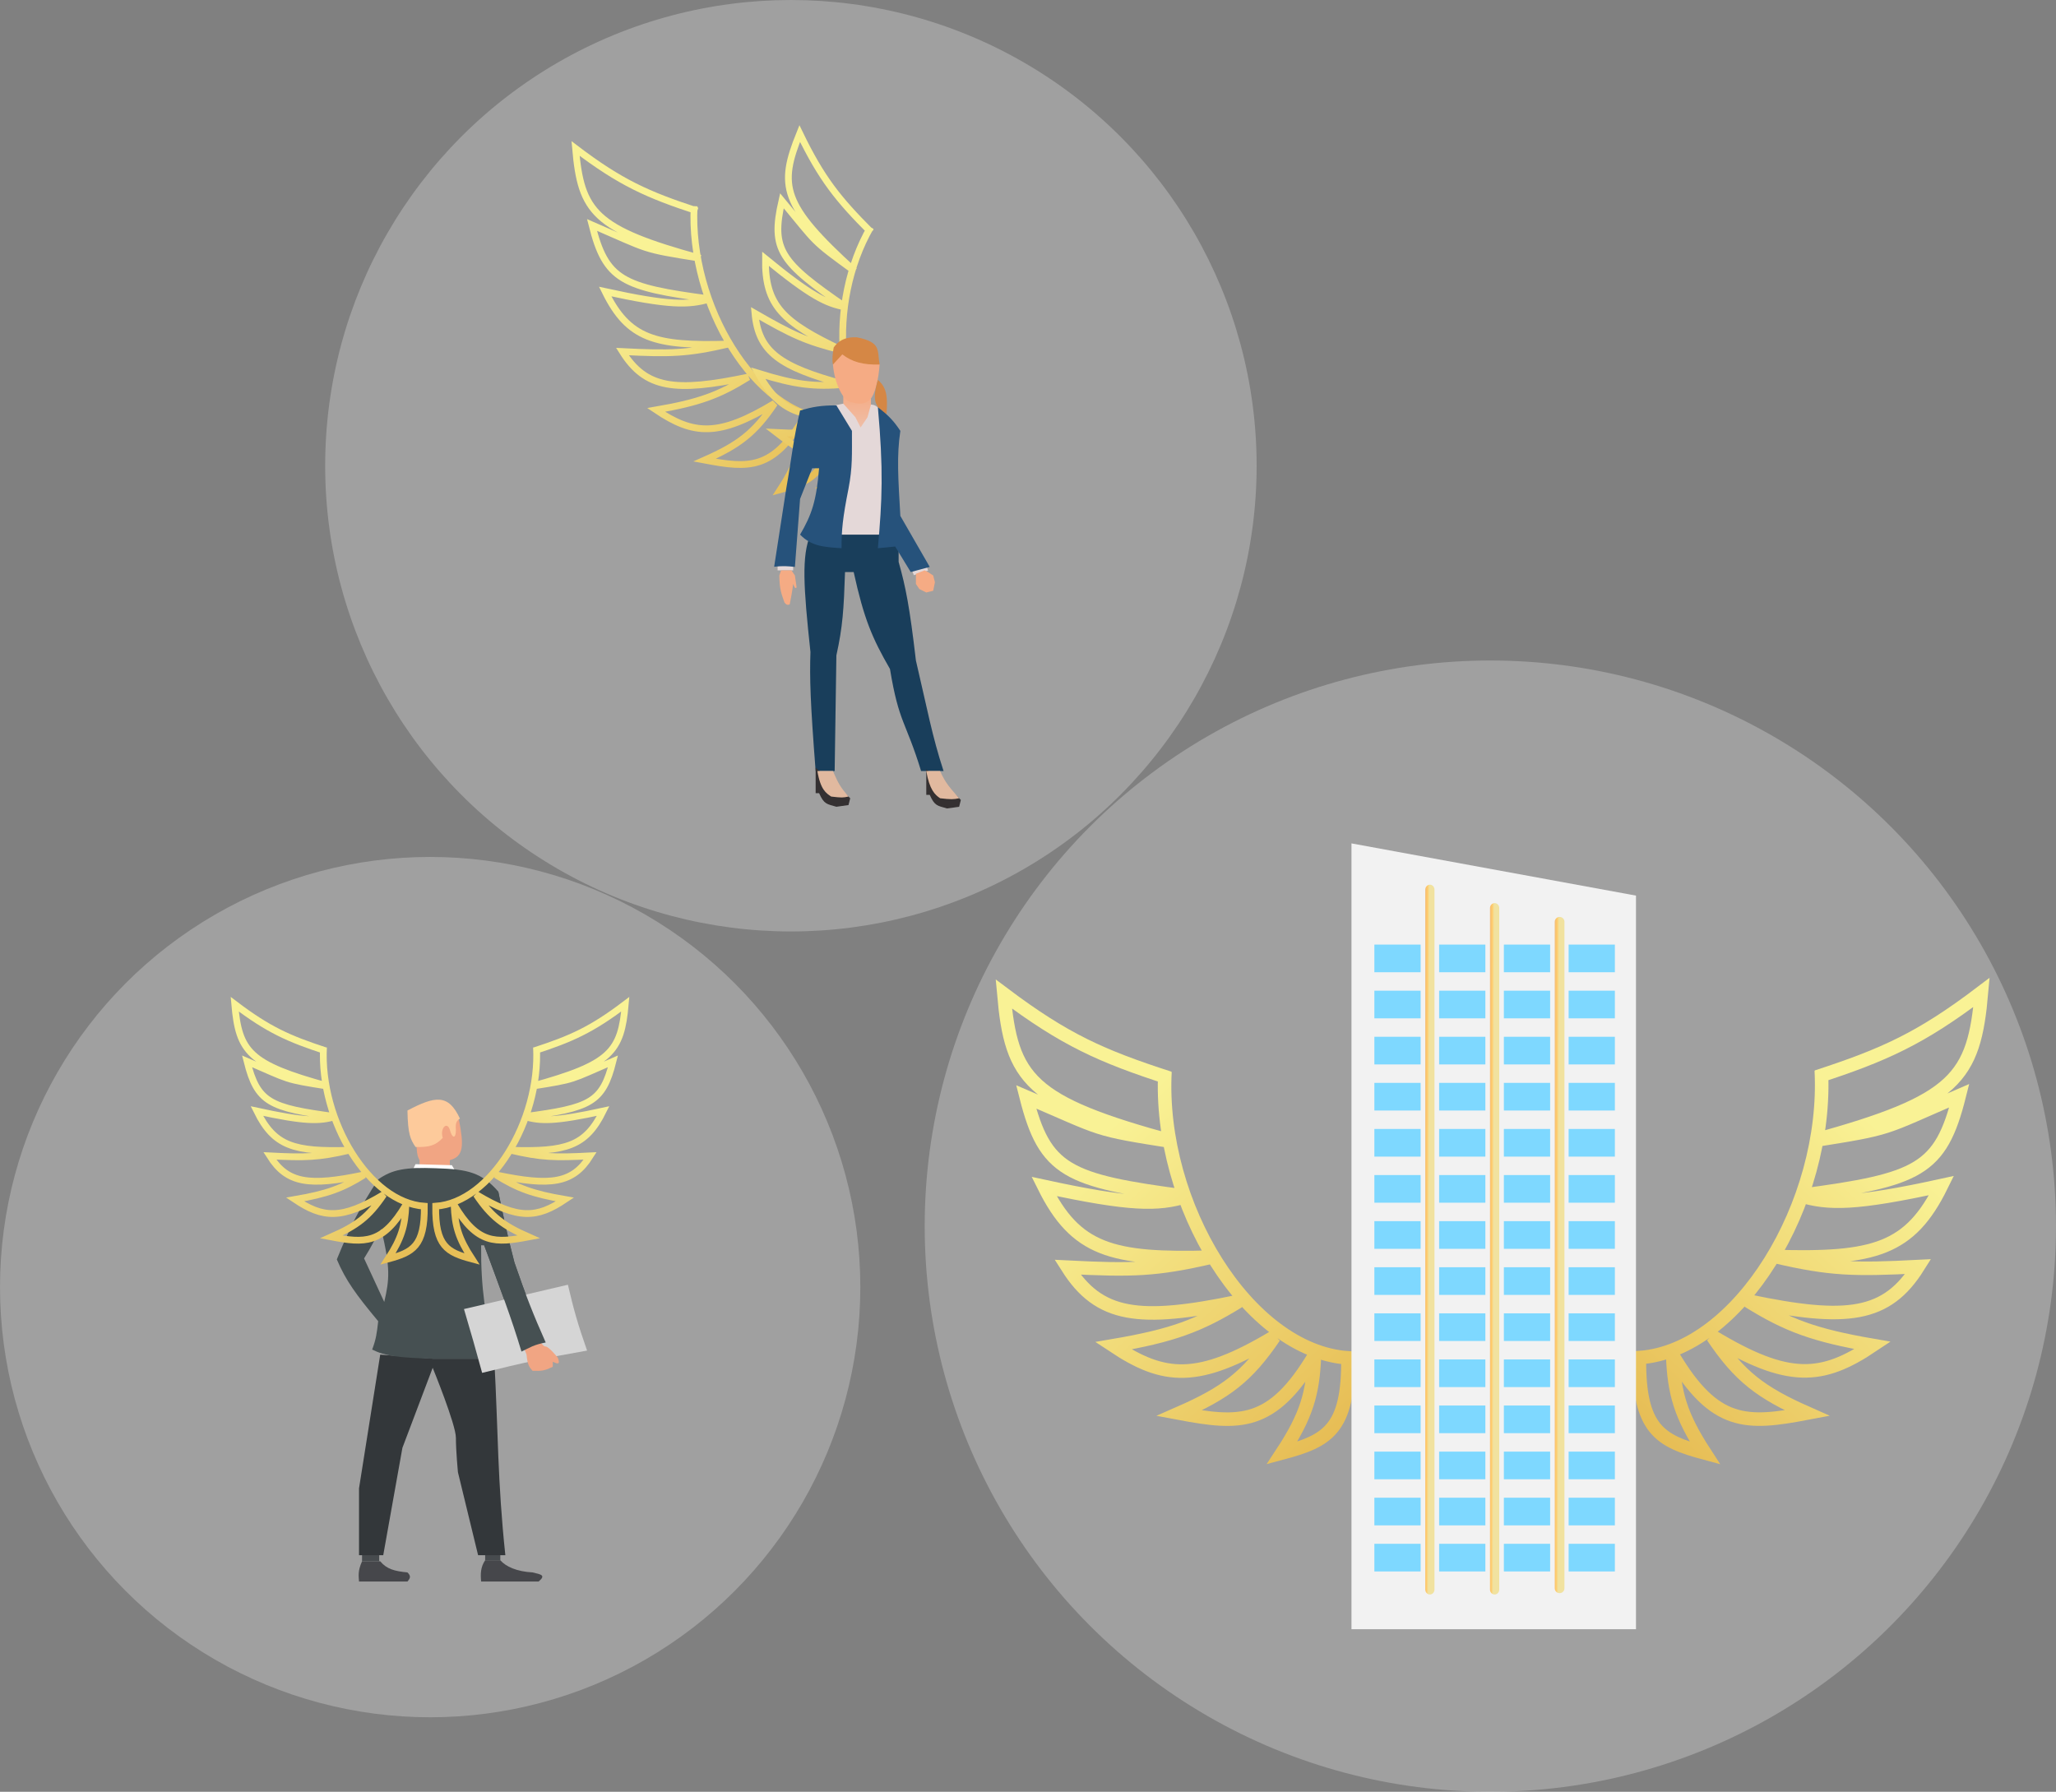 <svg width="607" height="529" viewBox="0 0 607 529" fill="none" xmlns="http://www.w3.org/2000/svg">
<rect x="0" y="0" width="607" height="529" fill="#808080" stroke="none"/>
<circle cx="127" cy="380" r="127" fill="white" fill-opacity="0.25"/>
<circle cx="233.5" cy="137.5" r="137.5" fill="white" fill-opacity="0.25"/>
<circle cx="440" cy="362" r="167" fill="white" fill-opacity="0.25"/>
<path d="M205.861 62.287C191.153 57.489 183.163 53.887 169.928 43.839C171.568 62.475 175.34 67.65 206.767 76.246C189.116 73.445 191.999 73.834 174.783 66.413C178.864 82.657 183.618 84.828 209.573 88.259C203.379 90.163 197.46 90.184 178.666 86.075C185.529 100.04 193.337 102.223 215.02 101.588C202.912 104.414 197.782 104.503 183.764 103.794C190.625 114.724 199.219 115.887 220.902 111.319C212.34 116.657 206.449 118.83 193.716 121.028C204.761 128.436 212.111 129.095 228.67 119.086C222.792 127.846 218.129 131.365 208.037 135.835C221.174 138.322 228.205 138.773 237.408 123.213C237.109 131.466 235.692 136.38 230.369 144.573C240.129 141.945 244.871 139.503 244.69 123.698C222.956 122.18 203.408 89.979 204.934 60.86" stroke="url(#paint0_linear_17_112)" stroke-width="2"/>
<path d="M257.182 68.573C247.443 58.824 242.554 52.739 236.103 39.428C229.884 54.852 230.789 60.476 252.268 79.996C239.387 70.638 241.519 72.112 230.846 59.271C227.53 73.788 230.429 77.43 249.648 90.646C243.962 89.648 239.255 87.271 225.995 76.414C225.807 90.251 231.124 95.139 248.593 103.405C237.841 100.747 233.732 98.742 222.89 92.51C223.926 103.942 230.279 108.34 249.335 113.492C240.384 114.257 234.831 113.596 223.836 110.186C229.614 120.521 235.183 124.016 252.367 122.786C244.166 127.346 239.044 128.248 229.229 127.706C238.654 134.989 244.053 138.191 257.638 129.589C254.07 136.004 250.962 139.323 243.43 143.66C252.238 145.525 256.988 145.51 263.223 132.919C246.583 122.925 244.06 89.515 257.022 67.068" stroke="url(#paint1_linear_17_112)" stroke-width="2"/>
<path d="M239.274 192.491C237.196 173.203 236.635 164.057 239.274 157.844H265.303V165.878C267.409 173.368 268.538 179.04 270.407 195.002C273.789 209.43 275.179 217.247 278.573 227.641H271.938C267.32 212.599 265.423 213.654 262.752 197.513C257.505 188.406 255.083 182.775 252.033 168.891H249.481C249.113 179.861 248.807 185.01 246.929 193.496L246.42 227.641H240.806C239.224 207.362 239.013 200.137 239.274 192.491Z" fill="#193E5B"/>
<path d="M257.137 128.218V113.154H248.971V128.218H257.137Z" fill="url(#paint2_linear_17_112)"/>
<path d="M251.013 118.678C248.972 118.176 246.395 113.422 245.909 107.631L248.461 102.107H257.138L259.689 107.631C259.433 111.649 258.395 116.725 256.627 118.183C254.875 119.628 253.087 119.188 251.067 118.691L251.013 118.678Z" fill="#F5AB84"/>
<path d="M253.054 99.597C260.316 101.067 258.937 103.478 259.689 107.631C254.85 107.747 251.572 106.875 248.683 104.619L245.909 107.631C245.627 106.004 245.823 104.52 246.131 102.603C248.384 99.263 252.008 99.563 253.054 99.597Z" fill="#D58745"/>
<path d="M261.731 122.193C262.056 117.575 261.984 114.531 259.179 112.15C258.13 115.619 258.06 117.887 258.669 119.18C259.729 121.394 260.157 121.572 261.731 122.193Z" fill="#D58745"/>
<path d="M269.778 169.806L269.141 167.874L273.365 166.524L274.003 168.455L269.778 169.806Z" fill="#E4D8D8"/>
<path d="M229.578 168.389V166.38H234.171V168.389H229.578Z" fill="#E4D8D8"/>
<path d="M252.544 123.19L248.972 119.173L247.696 119.424L246.42 119.675L246.93 157.837H261.221L259.69 120.686C258.642 119.868 258.375 119.546 257.138 119.424L256.117 123.19L254.075 126.203L252.544 123.19Z" fill="#E4D8D8"/>
<path d="M236.212 121.181C239.997 120.111 242.27 119.694 246.93 119.675L251.524 127.207C251.506 134.103 251.743 137.821 250.503 144.279C248.817 152.775 248.417 156.567 248.461 161.854C243.056 161.5 239.55 161.249 236.212 157.837C239.682 151.918 241.04 147.816 241.826 138.254H239.785L236.212 147.292L234.681 167.377C232.706 167.145 231.02 167.031 228.557 167.322L232.129 144.224C233.748 135.11 234.154 130.061 236.212 121.181Z" fill="#26527B"/>
<path d="M265.814 152.313C265.172 141.133 264.705 134.642 265.814 127.207C263.794 124.155 262.286 122.658 259.179 120.213C260.858 138.957 260.453 147.479 259.179 161.854L264.283 161.352L268.876 168.884L274.49 167.377L265.814 152.313Z" fill="#26527B"/>
<path d="M230.087 169.895L230.598 168.389H233.66L234.681 169.895L235.191 173.41C234.755 173.973 234.548 173.345 234.17 172.406C234.027 173.776 233.361 177.556 233.15 178.432C232.141 178.921 231.672 177.86 231.618 177.929C230.692 175.18 230.142 174.184 230.087 169.895Z" fill="#F5AB84"/>
<path d="M275.511 169.895L273.98 168.891L272.959 168.389L270.407 169.393V172.406L271.428 173.912L273.469 174.917L275.511 174.415L276.021 171.904L275.511 169.895Z" fill="#F5AB84"/>
<path d="M273.469 234.67V227.138L282.146 234.67L283.677 236.177L283.167 238.185L279.594 238.687C276.792 237.862 275.949 237.997 274.49 234.67H273.469Z" fill="#343031"/>
<path d="M283.167 235.675C280.769 232.855 279.215 231.463 277.552 227.641H273.469C274.404 233.181 276.094 234.714 277.552 235.675C280.707 236.043 281.489 236.023 283.167 235.675Z" fill="#E1B99F"/>
<path d="M240.806 234.168V226.636L249.482 234.168L251.013 235.675L250.503 237.683L246.93 238.185C244.128 237.36 243.286 237.495 241.826 234.168H240.806Z" fill="#343031"/>
<path d="M250.503 235.173C248.105 232.353 247.572 231.463 245.909 227.641H241.316C242.25 233.181 243.94 234.212 245.399 235.173C248.553 235.54 248.825 235.521 250.503 235.173Z" fill="#E1B99F"/>
<path d="M142.044 466.924C141.843 464.751 141.849 462.677 143.236 460.644H147.705C149.368 462.523 152.563 463.979 157.238 464.232C159.791 464.851 161.232 465.041 159.026 466.924H142.044Z" fill="#46474B"/>
<path d="M147.704 460.644H143.236V457.354H147.704V460.644Z" fill="#474B4E"/>
<path d="M105.995 466.924C105.891 465.27 105.579 463.888 106.889 460.943H112.251C114.171 463.272 116.517 463.867 120.296 464.232C121.365 465.283 121.188 465.873 120.296 466.924H105.995Z" fill="#46474B"/>
<path d="M111.954 460.943H106.889V457.055H111.954V460.943Z" fill="#474B4E"/>
<path d="M127.744 401.131L112.252 399.934L105.995 439.41V459.148H113.145L118.806 427.448L127.744 403.822C127.744 403.822 134.596 420.57 134.596 424.457C134.596 428.345 135.192 434.625 135.192 434.625L141.15 459.148H149.194C146.843 436.946 147.126 423.233 145.917 401.131H127.744Z" fill="#33373A"/>
<path d="M132.808 342.515C136.97 341.438 136.952 338.122 135.49 330.552L120.891 330.253L122.977 338.627C123.137 341.21 123.411 341.624 123.871 342.515V344.907L132.808 345.206V342.515Z" fill="#F1A583"/>
<path d="M120.295 327.861C128.554 323.508 132.403 322.938 135.788 330.254C134.823 330.906 134.412 331.438 134.596 333.544C134.596 336.534 133.404 335.936 132.808 333.544C131.915 330.851 129.829 333.244 130.723 335.936C128.586 338.187 126.799 338.734 122.679 338.627C121.172 336.405 120.41 334.872 120.295 327.861Z" fill="#FDCA9B"/>
<path d="M122.083 344.907L122.679 343.711L133.404 344.01L134.298 345.505L122.083 344.907Z" fill="white"/>
<path fill-rule="evenodd" clip-rule="evenodd" d="M128.637 344.907C119.662 344.568 115.795 345.279 111.656 348.197C106.121 356.729 103.47 361.924 99.441 371.823C102.071 378.008 105.044 382.133 111.656 390.066C111.272 393.582 111 395.509 109.868 398.439C113.663 400.349 117.848 400.84 127.446 401.131H145.917C143.368 388.15 141.954 380.871 142.044 367.636H142.938C147.813 380.884 150.805 388.548 153.961 399.037C156.401 397.838 157.678 396.985 161.111 396.346C157.466 388.14 155.246 382.533 151.876 372.72C149.821 364.805 148.734 359.76 147.109 351.786C142.257 346.266 138.271 345.157 128.637 344.907ZM110.017 367.187C109.362 368.392 108.706 369.597 107.485 371.524L113.443 384.383C114.984 377.699 115.314 374.47 112.549 362.851C111.328 364.778 110.672 365.983 110.017 367.187Z" fill="#465052"/>
<path d="M167.666 379.299L136.979 386.477C139.218 394.072 140.398 398.182 142.342 405.317C154.38 402.333 161.157 400.855 173.326 398.738C170.65 391.103 169.422 386.851 167.666 379.299Z" fill="#D5D5D5"/>
<path d="M155.451 399.934L154.557 397.542L159.324 395.748C159.324 395.748 160.218 397.542 161.112 397.542C162.005 397.542 164.687 400.832 164.687 400.832C165.362 402.715 164.944 402.872 163.197 402.028V403.523C160.896 404.622 160.138 404.808 157.238 404.719L157.215 404.693C156.278 403.634 155.746 403.033 155.451 399.934Z" fill="#F1A583"/>
<path d="M142.044 367.636H142.938C147.813 380.884 150.805 388.548 153.961 399.037C156.401 397.838 157.678 396.985 161.111 396.346C157.466 388.14 155.246 382.533 151.876 372.72C149.821 364.805 148.734 359.76 147.109 351.786L142.044 367.636Z" fill="#465052"/>
<path d="M96.204 310.257C85.193 306.674 79.211 303.984 69.303 296.48C70.531 310.398 73.355 314.263 96.883 320.682C83.668 318.59 85.827 318.881 72.938 313.339C75.993 325.47 79.552 327.091 98.984 329.653C94.346 331.075 89.915 331.091 75.845 328.022C80.983 338.451 86.828 340.082 103.061 339.607C93.997 341.718 90.156 341.784 79.661 341.255C84.798 349.417 91.232 350.286 107.465 346.875C101.055 350.861 96.645 352.484 87.112 354.126C95.381 359.658 100.884 360.15 113.28 352.675C108.88 359.217 105.389 361.845 97.834 365.183C107.669 367.04 112.933 367.378 119.822 355.757C119.598 361.92 118.537 365.591 114.552 371.709C121.859 369.746 125.409 367.923 125.274 356.12C109.003 354.986 94.368 330.938 95.511 309.192" stroke="url(#paint3_linear_17_112)" stroke-width="2"/>
<path d="M157.699 310.257C168.71 306.674 174.692 303.984 184.6 296.48C183.372 310.398 180.548 314.263 157.02 320.682C170.234 318.59 168.076 318.881 180.965 313.339C177.91 325.47 174.351 327.091 154.919 329.653C159.557 331.075 163.988 331.091 178.058 328.022C172.92 338.451 167.074 340.082 150.841 339.607C159.906 341.718 163.747 341.784 174.242 341.255C169.105 349.417 162.671 350.286 146.438 346.875C152.848 350.861 157.258 352.484 166.791 354.126C158.522 359.658 153.019 360.15 140.622 352.675C145.023 359.217 148.513 361.845 156.069 365.183C146.234 367.04 140.97 367.378 134.08 355.757C134.304 361.92 135.365 365.591 139.35 371.709C132.044 369.746 128.493 367.923 128.629 356.12C144.9 354.986 159.535 330.938 158.392 309.192" stroke="url(#paint4_linear_17_112)" stroke-width="2"/>
<path d="M345.192 318.283C325.207 311.829 314.349 306.984 296.365 293.467C298.594 318.537 303.719 325.499 346.424 337.062C322.439 333.293 326.357 333.817 302.962 323.834C308.507 345.686 314.968 348.607 350.237 353.222C341.82 355.783 333.777 355.811 308.239 350.283C317.564 369.069 328.175 372.007 357.639 371.151C341.186 374.954 334.214 375.073 315.166 374.12C324.489 388.822 336.167 390.388 365.631 384.242C353.997 391.424 345.992 394.347 328.689 397.303C343.698 407.268 353.686 408.155 376.186 394.691C368.2 406.475 361.864 411.209 348.15 417.221C366.001 420.567 375.555 421.174 388.061 400.242C387.654 411.344 385.728 417.955 378.495 428.976C391.757 425.44 398.201 422.156 397.956 400.895C368.422 398.852 341.86 355.536 343.933 316.364" stroke="url(#paint5_linear_17_112)" stroke-width="4"/>
<path d="M536.46 317.906C556.328 311.428 567.122 306.565 585 293C582.784 318.161 577.689 325.147 535.235 336.753C559.079 332.97 555.184 333.496 578.442 323.477C572.929 345.408 566.506 348.339 531.445 352.971C539.812 355.541 547.808 355.57 573.196 350.022C563.925 368.876 553.377 371.824 524.087 370.966C540.443 374.782 547.373 374.901 566.31 373.945C557.041 388.701 545.432 390.272 516.141 384.104C527.707 391.311 535.664 394.245 552.866 397.212C537.945 407.213 528.016 408.103 505.648 394.59C513.588 406.417 519.886 411.168 533.52 417.202C515.773 420.56 506.275 421.17 493.844 400.161C494.248 411.304 496.162 417.939 503.353 429C490.169 425.451 483.763 422.155 484.007 400.817C513.366 398.767 539.773 355.294 537.711 315.98" stroke="url(#paint6_linear_17_112)" stroke-width="4"/>
<path d="M399 249L483 264.415V481H399V249Z" fill="#F2F2F2"/>
<path d="M422.146 470.752C421.784 470.752 421.437 470.594 421.181 470.313C420.925 470.033 420.781 469.651 420.781 469.254V262.683C420.781 262.286 420.925 261.905 421.181 261.624C421.437 261.343 421.784 261.185 422.146 261.185C422.508 261.185 422.856 261.343 423.112 261.624C423.368 261.905 423.512 262.286 423.512 262.683V469.254C423.512 469.651 423.368 470.033 423.112 470.313C422.856 470.594 422.508 470.752 422.146 470.752Z" fill="url(#paint7_linear_17_112)"/>
<path d="M441.263 470.752C440.901 470.752 440.553 470.599 440.297 470.325C440.041 470.051 439.897 469.68 439.897 469.293V268.087C439.897 267.7 440.041 267.329 440.297 267.055C440.553 266.782 440.901 266.628 441.263 266.628C441.625 266.628 441.972 266.782 442.228 267.055C442.485 267.329 442.628 267.7 442.628 268.087V469.293C442.628 469.68 442.485 470.051 442.228 470.325C441.972 470.599 441.625 470.752 441.263 470.752Z" fill="url(#paint8_linear_17_112)"/>
<path d="M460.447 470.353C460.067 470.353 459.702 470.202 459.434 469.935C459.165 469.667 459.014 469.304 459.014 468.925V272.138C459.014 271.759 459.165 271.396 459.434 271.129C459.702 270.861 460.067 270.711 460.447 270.711C460.826 270.711 461.191 270.861 461.459 271.129C461.728 271.396 461.879 271.759 461.879 272.138V468.925C461.879 469.304 461.728 469.667 461.459 469.935C461.191 470.202 460.826 470.353 460.447 470.353Z" fill="url(#paint9_linear_17_112)"/>
<rect x="405.76" y="278.876" width="13.655" height="8.165" fill="#7ED8FF"/>
<rect x="405.76" y="319.7" width="13.655" height="8.165" fill="#7ED8FF"/>
<rect x="405.76" y="360.525" width="13.655" height="8.165" fill="#7ED8FF"/>
<rect x="405.76" y="401.35" width="13.655" height="8.165" fill="#7ED8FF"/>
<rect x="405.76" y="442.175" width="13.655" height="8.165" fill="#7ED8FF"/>
<rect x="405.76" y="292.484" width="13.655" height="8.165" fill="#7ED8FF"/>
<rect x="405.76" y="333.309" width="13.655" height="8.165" fill="#7ED8FF"/>
<rect x="405.76" y="374.134" width="13.655" height="8.165" fill="#7ED8FF"/>
<rect x="405.76" y="414.958" width="13.655" height="8.165" fill="#7ED8FF"/>
<rect x="405.76" y="455.783" width="13.655" height="8.165" fill="#7ED8FF"/>
<rect x="405.76" y="306.092" width="13.655" height="8.165" fill="#7ED8FF"/>
<rect x="405.76" y="346.917" width="13.655" height="8.165" fill="#7ED8FF"/>
<rect x="405.76" y="387.742" width="13.655" height="8.165" fill="#7ED8FF"/>
<rect x="405.76" y="428.567" width="13.655" height="8.165" fill="#7ED8FF"/>
<rect x="424.877" y="278.876" width="13.655" height="8.165" fill="#7ED8FF"/>
<rect x="424.877" y="319.7" width="13.655" height="8.165" fill="#7ED8FF"/>
<rect x="424.877" y="360.525" width="13.655" height="8.165" fill="#7ED8FF"/>
<rect x="424.877" y="401.35" width="13.655" height="8.165" fill="#7ED8FF"/>
<rect x="424.877" y="442.175" width="13.655" height="8.165" fill="#7ED8FF"/>
<rect x="424.877" y="292.484" width="13.655" height="8.165" fill="#7ED8FF"/>
<rect x="424.877" y="333.309" width="13.655" height="8.165" fill="#7ED8FF"/>
<rect x="424.877" y="374.134" width="13.655" height="8.165" fill="#7ED8FF"/>
<rect x="424.877" y="414.958" width="13.655" height="8.165" fill="#7ED8FF"/>
<rect x="424.877" y="455.783" width="13.655" height="8.165" fill="#7ED8FF"/>
<rect x="424.877" y="306.092" width="13.655" height="8.165" fill="#7ED8FF"/>
<rect x="424.877" y="346.917" width="13.655" height="8.165" fill="#7ED8FF"/>
<rect x="424.877" y="387.742" width="13.655" height="8.165" fill="#7ED8FF"/>
<rect x="424.877" y="428.567" width="13.655" height="8.165" fill="#7ED8FF"/>
<rect x="443.994" y="278.876" width="13.655" height="8.165" fill="#7ED8FF"/>
<rect x="443.994" y="319.7" width="13.655" height="8.165" fill="#7ED8FF"/>
<rect x="443.994" y="360.525" width="13.655" height="8.165" fill="#7ED8FF"/>
<rect x="443.994" y="401.35" width="13.655" height="8.165" fill="#7ED8FF"/>
<rect x="443.994" y="442.175" width="13.655" height="8.165" fill="#7ED8FF"/>
<rect x="443.994" y="292.484" width="13.655" height="8.165" fill="#7ED8FF"/>
<rect x="443.994" y="333.309" width="13.655" height="8.165" fill="#7ED8FF"/>
<rect x="443.994" y="374.134" width="13.655" height="8.165" fill="#7ED8FF"/>
<rect x="443.994" y="414.958" width="13.655" height="8.165" fill="#7ED8FF"/>
<rect x="443.994" y="455.783" width="13.655" height="8.165" fill="#7ED8FF"/>
<rect x="443.994" y="306.092" width="13.655" height="8.165" fill="#7ED8FF"/>
<rect x="443.994" y="346.917" width="13.655" height="8.165" fill="#7ED8FF"/>
<rect x="443.994" y="387.742" width="13.655" height="8.165" fill="#7ED8FF"/>
<rect x="443.994" y="428.567" width="13.655" height="8.165" fill="#7ED8FF"/>
<rect x="463.111" y="278.876" width="13.655" height="8.165" fill="#7ED8FF"/>
<rect x="463.111" y="319.7" width="13.655" height="8.165" fill="#7ED8FF"/>
<rect x="463.111" y="360.525" width="13.655" height="8.165" fill="#7ED8FF"/>
<rect x="463.111" y="401.35" width="13.655" height="8.165" fill="#7ED8FF"/>
<rect x="463.111" y="442.175" width="13.655" height="8.165" fill="#7ED8FF"/>
<rect x="463.111" y="292.484" width="13.655" height="8.165" fill="#7ED8FF"/>
<rect x="463.111" y="333.309" width="13.655" height="8.165" fill="#7ED8FF"/>
<rect x="463.111" y="374.134" width="13.655" height="8.165" fill="#7ED8FF"/>
<rect x="463.111" y="414.958" width="13.655" height="8.165" fill="#7ED8FF"/>
<rect x="463.111" y="455.783" width="13.655" height="8.165" fill="#7ED8FF"/>
<rect x="463.111" y="306.092" width="13.655" height="8.165" fill="#7ED8FF"/>
<rect x="463.111" y="346.917" width="13.655" height="8.165" fill="#7ED8FF"/>
<rect x="463.111" y="387.742" width="13.655" height="8.165" fill="#7ED8FF"/>
<rect x="463.111" y="428.567" width="13.655" height="8.165" fill="#7ED8FF"/>
<defs>
<linearGradient id="paint0_linear_17_112" x1="283.53" y1="143.041" x2="207.424" y2="59.74" gradientUnits="userSpaceOnUse">
<stop stop-color="#E0AA3E"/>
<stop offset="1" stop-color="#F9F295"/>
</linearGradient>
<linearGradient id="paint1_linear_17_112" x1="286.249" y1="163.949" x2="259.67" y2="67.128" gradientUnits="userSpaceOnUse">
<stop stop-color="#E0AA3E"/>
<stop offset="1" stop-color="#F9F295"/>
</linearGradient>
<linearGradient id="paint2_linear_17_112" x1="253.054" y1="116.167" x2="253.054" y2="130.227" gradientUnits="userSpaceOnUse">
<stop stop-color="#F5AB84"/>
<stop offset="1" stop-color="#EDC6B5"/>
</linearGradient>
<linearGradient id="paint3_linear_17_112" x1="154.352" y1="370.565" x2="97.528" y2="308.215" gradientUnits="userSpaceOnUse">
<stop stop-color="#E0AA3E"/>
<stop offset="1" stop-color="#F9F295"/>
</linearGradient>
<linearGradient id="paint4_linear_17_112" x1="99.551" y1="370.565" x2="156.375" y2="308.215" gradientUnits="userSpaceOnUse">
<stop stop-color="#E0AA3E"/>
<stop offset="1" stop-color="#F9F295"/>
</linearGradient>
<linearGradient id="paint5_linear_17_112" x1="450.734" y1="426.915" x2="348.453" y2="313.83" gradientUnits="userSpaceOnUse">
<stop stop-color="#E0AA3E"/>
<stop offset="1" stop-color="#F9F295"/>
</linearGradient>
<linearGradient id="paint6_linear_17_112" x1="431.539" y1="426.932" x2="534.284" y2="314.409" gradientUnits="userSpaceOnUse">
<stop stop-color="#E0AA3E"/>
<stop offset="1" stop-color="#F9F295"/>
</linearGradient>
<linearGradient id="paint7_linear_17_112" x1="420.734" y1="281.923" x2="422.002" y2="281.925" gradientUnits="userSpaceOnUse">
<stop stop-color="#F2BC7A"/>
<stop offset="0.505" stop-color="#FFCA69"/>
<stop offset="1" stop-color="#F1E29F"/>
</linearGradient>
<linearGradient id="paint8_linear_17_112" x1="439.851" y1="286.828" x2="441.119" y2="286.83" gradientUnits="userSpaceOnUse">
<stop stop-color="#F2BC7A"/>
<stop offset="0.505" stop-color="#FFCA69"/>
<stop offset="1" stop-color="#F1E29F"/>
</linearGradient>
<linearGradient id="paint9_linear_17_112" x1="458.966" y1="290.467" x2="460.295" y2="290.469" gradientUnits="userSpaceOnUse">
<stop stop-color="#F2BC7A"/>
<stop offset="0.505" stop-color="#FFCA69"/>
<stop offset="1" stop-color="#F1E29F"/>
</linearGradient>
</defs>
</svg>
